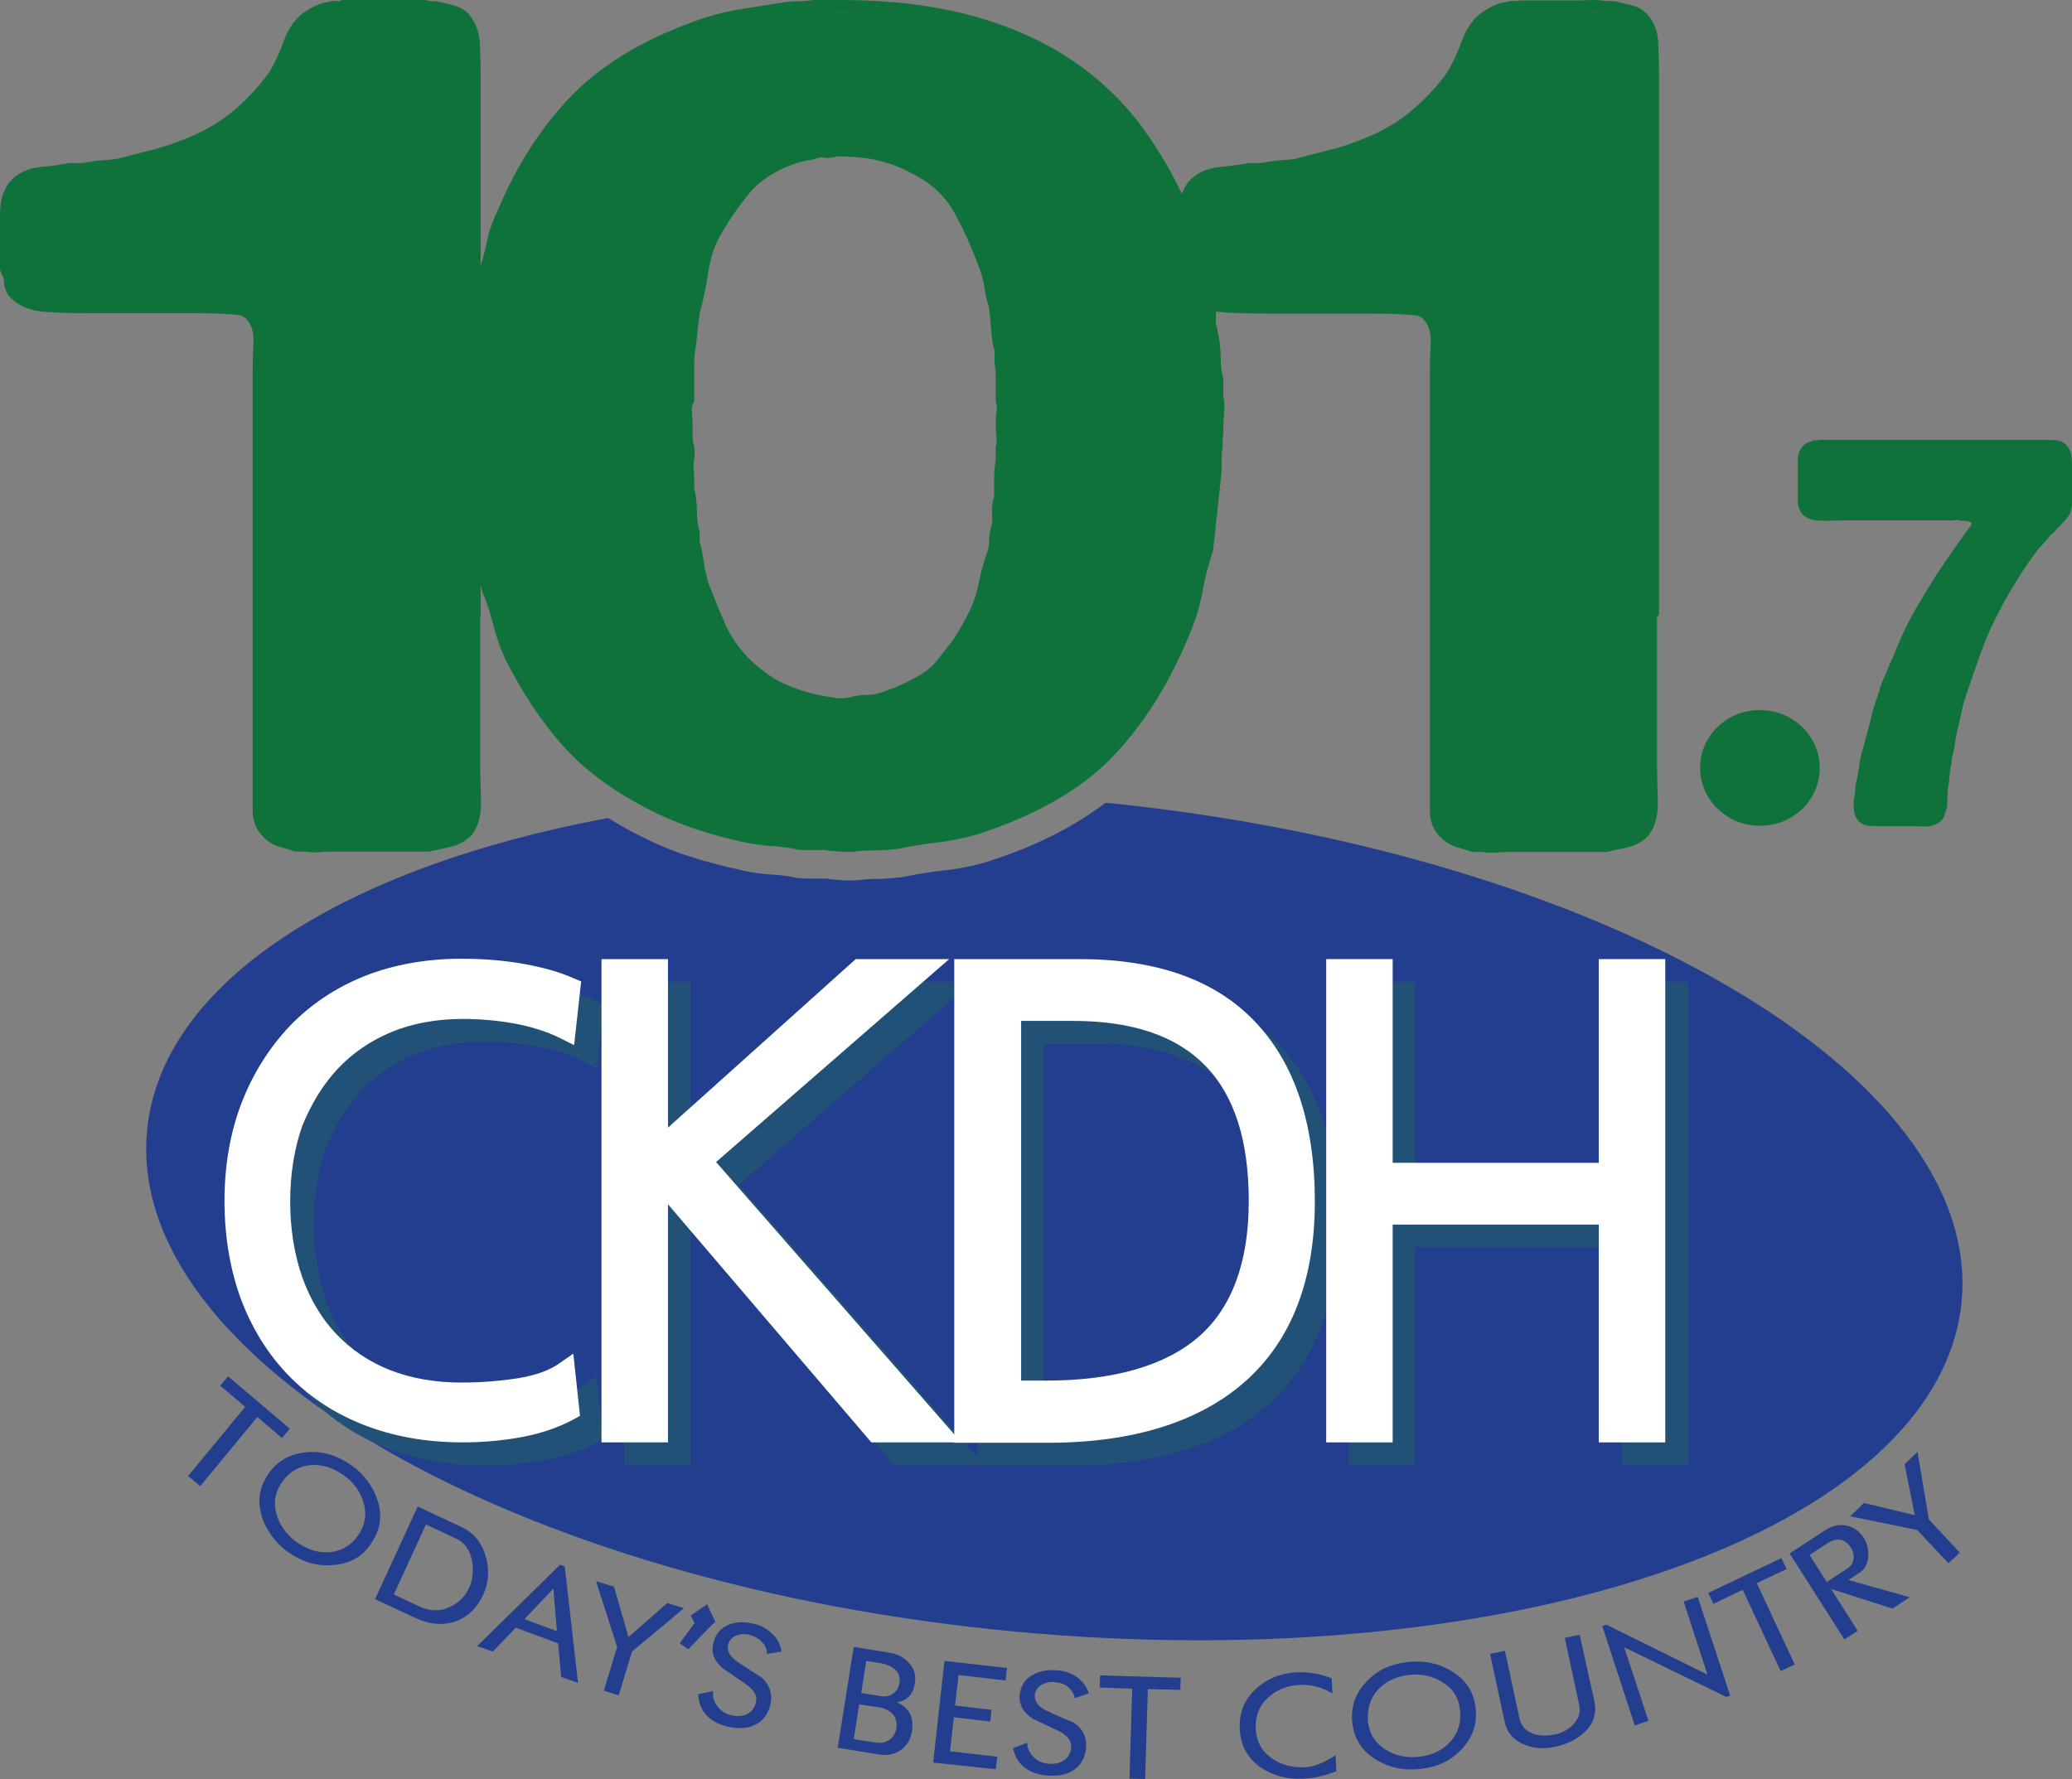 <?xml version="1.0" encoding="utf-8"?>
<!-- Generator: Adobe Illustrator 21.1.0, SVG Export Plug-In . SVG Version: 6.00 Build 0)  -->
<svg version="1.1" id="Layer_1" xmlns="http://www.w3.org/2000/svg" xmlns:xlink="http://www.w3.org/1999/xlink" x="0px" y="0px"
	 viewBox="0 0 529.8 455" style="enable-background:new 0 0 529.8 455;" xml:space="preserve">
<rect x="0" y="0" width="529.8" height="455" fill="#808080" stroke="none"/>
<style type="text/css">
	.st0{fill:#233E8E;}
	.st1{fill:#225178;}
	.st2{fill:#FFFFFF;}
	.st3{fill:#0F723A;}
</style>
<g>
	<g>
		<path class="st0" d="M65.8,362.4l-14.6,17.7l-3.1-2.6l14.6-17.7l-6.4-5.4l2-2.4l15.8,13.4l-2,2.4L65.8,362.4z"/>
		<path class="st0" d="M85.9,400.2c-3.9,0.5-7.6-0.3-11.1-2.5c-3.6-2.2-6-5.2-7.5-8.8c-1.5-4-1.3-7.8,0.9-11.3
			c2.1-3.5,5.3-5.5,9.4-6.1c3.9-0.5,7.6,0.3,11.1,2.5c3.6,2.2,6.1,5.2,7.5,8.8c1.6,4,1.3,7.8-0.9,11.3
			C93.2,397.7,90.1,399.7,85.9,400.2z M92.7,383.5c-1-2.8-2.9-5-5.6-6.7c-2.8-1.8-5.6-2.4-8.4-2c-3,0.5-5.3,2.1-7,4.9
			c-1.6,2.6-1.8,5.4-0.7,8.5c1.1,2.8,2.9,5,5.6,6.7c2.8,1.8,5.6,2.4,8.4,2c3-0.5,5.3-2.1,7-4.9C93.6,389.3,93.8,386.5,92.7,383.5z"
			/>
		<path class="st0" d="M106,413.7L95.9,409l10.9-23.7l11.3,5.3c3.2,1.5,5.2,4.1,6.2,7.8c0.9,3.4,0.6,6.5-0.7,9.4
			c-1.7,3.6-4.1,5.9-7.5,7C113,415.8,109.6,415.4,106,413.7z M120.7,399.1c-0.6-2.7-1.9-4.6-4.1-5.6l-7.7-3.6l-8.2,17.9l6.6,3.1
			c2.6,1.2,5.2,1.3,7.7,0.1c2.3-1,4-2.8,5.1-5.2C120.9,403.7,121.1,401.5,120.7,399.1z"/>
		<path class="st0" d="M143.5,428.9l-0.8-8.6l-10.8-4l-5.9,6.1L122,421l21.2-20.8l1.2,0.4l3.4,29.8L143.5,428.9z M141.5,406.3
			l-7.4,7.8l8.3,3.1L141.5,406.3z"/>
		<path class="st0" d="M161.6,422.4l-3.4,11.2l-3.8-1.2l3.4-11.2l-5.4-16.8l4.6,1.4l3.7,12.9l9.9-8.7l4.3,1.3L161.6,422.4z"/>
		<path class="st0" d="M182.1,415.5l-6.1,6.3l-2.2-1.5l3.8-5.2l-1-1.9l4.2-2.9l2.1,4.5L182.1,415.5z"/>
		<path class="st0" d="M186.1,441.6c-4.7-1.1-7.3-3.9-7.6-8.3l3.9-0.8c-0.3,1.3,0.1,2.7,1.1,4c0.9,1.1,2,1.9,3.6,2.2
			c1.5,0.4,2.8,0.2,3.9-0.3c1.2-0.6,2-1.6,2.3-3.1c0.4-1.6-0.5-3.1-2.5-4.5c-1.9-1.3-3.9-2.7-6-4.1c-2.2-1.9-3-4-2.4-6.4
			c0.5-2.4,1.9-3.9,4-4.8c1.8-0.7,4-0.8,6.4-0.2c1.8,0.4,3.4,1.3,4.6,2.5c1.4,1.3,2.2,2.8,2.4,4.6l-3.7,0.6c0-1.3-0.5-2.3-1.4-3.2
			c-0.8-0.8-1.9-1.4-3.2-1.7c-1.2-0.3-2.2-0.2-3.2,0.2c-1.1,0.4-1.8,1.2-2.1,2.3c-0.4,1.7,0.5,3.2,2.5,4.5c1.3,0.9,3.3,2.2,6,3.9
			c2.1,1.9,2.9,4.2,2.3,6.9c-0.6,2.6-2,4.4-4.1,5.3C191.1,442.1,188.8,442.2,186.1,441.6z"/>
		<path class="st0" d="M224.6,448.7l-10.4-1.7l4.1-25.8l9.1,1.5c2.1,0.3,3.7,1.2,5,2.6c1.4,1.5,1.9,3.3,1.5,5.3
			c-0.4,2.7-1.9,4.3-4.5,4.8c3.1,1.4,4.3,3.8,3.8,7.2c-0.3,2.2-1.3,3.9-2.9,5C228.7,448.7,226.8,449.1,224.6,448.7z M225,436.7
			l-5.3-0.8l-1.4,8.9l5.9,0.9c1.2,0.2,2.3-0.1,3.3-0.8c1-0.7,1.5-1.7,1.7-2.9c0.2-1.4-0.1-2.6-0.9-3.6
			C227.5,437.6,226.4,437,225,436.7z M225.4,425.4l-3.9-0.6l-1.3,8.2l5.1,0.8c1.2,0.2,2.2,0,3.1-0.7c0.9-0.6,1.4-1.5,1.6-2.7
			c0.2-1.4-0.2-2.5-1.1-3.4C227.9,426.2,226.8,425.7,225.4,425.4z"/>
		<path class="st0" d="M238.6,450.8l2.9-26l16,1.8l-0.4,3.2l-12-1.4l-0.9,7.8l9.3,1.1l-0.3,3l-9.3-1.1l-1,8.7l12.1,1.4l-0.4,3.2
			L238.6,450.8z"/>
		<path class="st0" d="M267.8,454.1c-4.8-0.4-7.8-2.7-8.8-7l3.7-1.4c-0.1,1.4,0.5,2.6,1.7,3.8c1,1,2.3,1.5,3.9,1.6
			c1.5,0.1,2.8-0.2,3.8-0.9c1.1-0.8,1.7-1.9,1.8-3.4c0.1-1.6-1-3-3.2-4.1c-2.1-1-4.3-2-6.6-3.1c-2.4-1.5-3.5-3.5-3.4-5.9
			c0.2-2.4,1.3-4.2,3.3-5.3c1.7-1,3.8-1.4,6.3-1.2c1.9,0.1,3.5,0.7,5,1.7c1.5,1.1,2.6,2.5,3.1,4.2l-3.6,1.2c-0.2-1.2-0.9-2.2-1.9-3
			c-0.9-0.7-2.1-1-3.4-1.1c-1.2-0.1-2.2,0.2-3.2,0.7c-1,0.6-1.6,1.5-1.7,2.6c-0.1,1.7,0.9,3.1,3.2,4.1c1.4,0.7,3.6,1.7,6.6,2.9
			c2.4,1.5,3.5,3.7,3.3,6.4c-0.2,2.7-1.3,4.6-3.3,5.9C272.8,453.9,270.6,454.3,267.8,454.1z"/>
		<path class="st0" d="M293.5,432l-0.7,23l-4-0.1l0.7-23l-8.3-0.3l0.1-3.1l20.6,0.6l-0.1,3.1L293.5,432z"/>
		<path class="st0" d="M333.3,454.9c-4.3,0.2-7.9-0.8-11-2.9c-3.3-2.3-5.1-5.6-5.3-9.8c-0.2-4.1,1.2-7.6,4.2-10.3
			c2.8-2.6,6.3-4,10.5-4.2c1.8-0.1,3.7,0.1,5.9,0.6c0.7,0.2,1.7,0.5,2.9,0.9l0.2,3.9c-2.7-1.6-5.5-2.3-8.2-2.2
			c-3.3,0.2-6,1.2-8.2,3.2c-2.3,2.1-3.4,4.8-3.2,8c0.1,3.2,1.5,5.8,4.1,7.6c2.4,1.7,5.2,2.4,8.5,2.3c2.2-0.1,4.8-1.1,7.8-3.1
			l0.2,4.1C338.9,454.1,336.1,454.8,333.3,454.9z"/>
		<path class="st0" d="M373.7,447.4c-2.7,2.9-6.1,4.5-10.3,5c-4.2,0.5-7.9-0.2-11.3-2.2c-3.7-2.2-5.8-5.3-6.3-9.4
			c-0.5-4.1,0.7-7.7,3.6-10.7c2.7-2.9,6.1-4.5,10.3-5c4.2-0.5,7.9,0.2,11.3,2.2c3.7,2.2,5.8,5.3,6.3,9.4
			C377.8,440.8,376.6,444.4,373.7,447.4z M368.6,430.1c-2.5-1.5-5.4-2.1-8.5-1.7c-3.3,0.4-5.9,1.7-7.8,3.8c-2,2.2-2.8,5-2.5,8.3
			c0.4,3.1,1.9,5.4,4.7,7.1c2.5,1.5,5.4,2.1,8.5,1.7c3.3-0.4,5.9-1.7,7.8-3.8c2-2.2,2.9-5,2.5-8.2
			C373,434.1,371.4,431.7,368.6,430.1z"/>
		<path class="st0" d="M407.7,435.2c0.6,2.9-0.2,5.5-2.4,7.7c-1.9,1.8-4.3,3.1-7.4,3.8c-3,0.7-5.7,0.5-8.1-0.5
			c-2.8-1.1-4.5-3.1-5.1-6l-3.7-17.2l3.8-0.8l3.7,17.2c0.4,2,1.6,3.3,3.5,4c1.6,0.6,3.5,0.6,5.6,0.2c1.9-0.4,3.5-1.3,4.7-2.6
			c1.4-1.5,1.9-3.1,1.5-4.9l-3.7-17.2l3.8-0.8L407.7,435.2z"/>
		<path class="st0" d="M441.4,434l-26.1-12.7l6.2,18.8l-3.5,1.2l-8.3-25.4l1-0.4l25.9,12.8l-6.1-18.7l3.6-1.2l8.3,25.3L441.4,434z"
			/>
		<path class="st0" d="M449.2,404.9l9.7,20.8l-3.6,1.7l-9.7-20.8l-7.5,3.6l-1.3-2.8l18.7-8.9l1.3,2.8L449.2,404.9z"/>
		<path class="st0" d="M483.9,411.4l-15.7-5l6.8,10.7l-3.4,2.2l-14-22l9.2-6c1.7-1.1,3.5-1.5,5.4-1.1c1.8,0.4,3.3,1.4,4.4,3.2
			c0.8,1.3,1.2,2.8,1.1,4.6c-0.1,1.9-0.9,3.4-2.3,4.3l-2.8,1.8l15.7,4.4L483.9,411.4z M467.1,394.8l-4.4,2.9l4.4,6.9l5.2-3.4
			c0.9-0.6,1.5-1.4,1.6-2.4c0.2-1,0-2-0.6-2.9C471.8,393.5,469.7,393.1,467.1,394.8z"/>
		<path class="st0" d="M493.2,388.6l7.9,8.5l-2.9,2.7l-8-8.5l-17.1-3.5l3.5-3.4l13,3.1l-2.6-13l3.3-3.2L493.2,388.6z"/>
	</g>
	<g>
		<path class="st0" d="M282.7,205.3c-8,6.1-18,11.2-30,15c-3.8,1.2-7.9,2-12.1,2.4c-3.2,0.4-6.4,0.9-9.8,1.6l-0.3,0.1l0,0l0,0
			l-0.2,0l-0.1,0l-0.1,0l0,0c-2.1,0.2-4.1,0.4-6,0.4c-0.8,0-1.7,0-2.8,0.1l-0.1,0l-0.1,0c-1.1,0.2-2.4,0.3-3.8,0.3
			c-0.8,0-1.5,0-2.2-0.1c-1.5-0.1-2.8-0.2-3.9-0.4l-0.3,0h-0.3h-2.2h-2c-1.7,0-3.3-0.2-4.7-0.6l-0.2,0l-0.2,0
			c-1.1-0.2-2.2-0.3-3.4-0.4c-2.5-0.1-5.1-0.4-7.7-1c-5-1.1-9.7-2.3-14-3.7c-4.4-1.4-8.6-3.2-12.5-5.2c-2.9-1.4-5.6-3-8.2-4.6
			c-67.4,12.6-114.3,41.9-117.9,80c-5.5,58.7,93.9,116.1,222,128.1c128.1,12,236.5-25.8,242-84.6C506.8,274.8,409.2,218,282.7,205.3
			z"/>
		<g>
			<g>
				<g>
					<path class="st1" d="M92.3,279c3.8-4,8.4-7.1,13.7-9.3c5.4-2.2,11.5-3.3,18.1-3.3c4.5,0,9,0.4,13.4,1.2c4.2,0.8,8.1,2,11.5,3.7
						l3.6,1.8l1.8-16.3l-1.9-0.8c-3.4-1.5-7.5-2.7-12.4-3.6c-4.8-0.9-10.3-1.4-16.4-1.4c-8.9,0-17.2,1.5-24.6,4.5
						c-7.5,3-13.9,7.3-19.2,12.8c-5.2,5.5-9.4,12.1-12.3,19.6c-2.9,7.5-4.4,16-4.4,25.1c0,9.3,1.5,17.9,4.3,25.4
						c2.9,7.6,7,14.1,12.3,19.5c5.3,5.4,11.7,9.6,19.3,12.5c7.5,2.9,15.9,4.4,25.1,4.4c5.4,0,10.6-0.5,15.3-1.4
						c4.8-0.9,9.2-2.5,13.1-4.5l1.6-0.9l-1.7-15.9l-3.9,2.7c-2.5,1.7-6,2.9-10.3,3.6c-4.6,0.7-9.4,1.1-14.3,1.1
						c-6.8,0-12.9-1.1-18.3-3.2c-5.3-2.1-9.9-5.2-13.7-9.2c-3.8-4-6.7-8.9-8.7-14.6c-2-5.7-3.1-12.3-3.1-19.4
						c0-7.2,1.1-13.7,3.1-19.4C85.6,287.9,88.6,283,92.3,279z"/>
					<polygon class="st1" points="248.6,251.1 224.7,251.1 176.7,294.2 176.7,251.1 159.7,251.1 159.7,374.7 176.7,374.7 
						176.7,313.8 228.6,374.7 251.7,374.7 188.9,303 					"/>
					<path class="st1" d="M282,251.1h-32v123.7h24c21.6,0,38.6-5.3,50.3-15.6c11.9-10.5,17.9-26,17.9-46.1c0-20-5.2-35.5-15.3-46.1
						C316.6,256.4,301.5,251.1,282,251.1z M266.9,266.9h13.2c30.3,0,45,15.1,45,46.1c0,15.6-4.3,27.2-12.7,34.6
						c-8.6,7.5-21.8,11.3-39.2,11.3h-6.3V266.9z"/>
					<polygon class="st1" points="414.7,251.1 414.7,303.2 361.9,303.2 361.9,251.1 344.9,251.1 344.9,374.7 361.9,374.7 361.9,319 
						414.7,319 414.7,374.7 431.7,374.7 431.7,251.1 					"/>
				</g>
			</g>
		</g>
		<g>
			<g>
				<path class="st2" d="M86.5,273.2c3.8-4,8.4-7.1,13.7-9.3c5.4-2.2,11.5-3.3,18.1-3.3c4.5,0,9,0.4,13.4,1.2
					c4.2,0.8,8.1,2,11.5,3.7l3.6,1.8l1.8-16.3l-1.9-0.8c-3.4-1.5-7.5-2.7-12.4-3.6c-4.8-0.9-10.3-1.4-16.4-1.4
					c-8.9,0-17.2,1.5-24.6,4.4c-7.5,3-13.9,7.3-19.2,12.8c-5.2,5.5-9.4,12.1-12.3,19.6c-2.9,7.5-4.4,16-4.4,25.1
					c0,9.3,1.5,17.9,4.3,25.4c2.9,7.6,7,14.1,12.3,19.5c5.3,5.4,11.7,9.6,19.2,12.5c7.5,2.9,15.9,4.4,25.1,4.4
					c5.4,0,10.6-0.5,15.3-1.4c4.8-0.9,9.2-2.4,13.1-4.5l1.6-0.9l-1.7-15.9l-3.9,2.7c-2.5,1.7-6,2.9-10.3,3.6
					c-4.6,0.7-9.4,1.1-14.4,1.1c-6.8,0-12.9-1.1-18.3-3.2c-5.3-2.1-9.9-5.2-13.7-9.2c-3.8-4-6.7-8.9-8.7-14.5
					c-2-5.7-3.1-12.3-3.1-19.4c0-7.2,1.1-13.7,3.1-19.4C79.7,282.1,82.7,277.2,86.5,273.2z"/>
				<polygon class="st2" points="242.7,245.3 218.8,245.3 170.8,288.4 170.8,245.3 153.8,245.3 153.8,368.9 170.8,368.9 170.8,308 
					222.8,368.9 245.8,368.9 183.1,297.2 				"/>
				<path class="st2" d="M276.1,245.3h-32.1v123.7h24c21.6,0,38.6-5.3,50.3-15.6c11.9-10.5,17.9-26,17.9-46.1
					c0-20-5.2-35.5-15.4-46.1C310.7,250.6,295.7,245.3,276.1,245.3z M261.1,261.1h13.2c30.3,0,45,15.1,45,46.1
					c0,15.6-4.3,27.2-12.7,34.6c-8.6,7.5-21.8,11.3-39.2,11.3h-6.3V261.1z"/>
				<polygon class="st2" points="408.8,245.3 408.8,297.4 356.1,297.4 356.1,245.3 339.1,245.3 339.1,368.9 356.1,368.9 
					356.1,313.2 408.8,313.2 408.8,368.9 425.8,368.9 425.8,245.3 				"/>
			</g>
		</g>
		<g>
			<g>
				<g>
					<path class="st3" d="M122.9,157.5V46.8V18.6c0-2.6-0.1-5.2-0.2-7.6c-0.2-2.9-1.1-5.3-2.7-7.2c-0.9-1.1-2.3-2-4.2-2.5
						c-1.2-0.3-2.5-0.6-3.9-0.9l-0.3-0.1h-0.4H110c-1.2-0.3-2.4-0.5-3.6-0.5c-0.4,0-0.7,0-1.1,0c-1.1,0.1-2.2,0.1-3.3,0.1H88.2h-0.9
						L87,0.3c-0.3,0-0.6-0.1-1-0.1c-0.7,0-1.4,0.1-2.1,0.3c-1.8,0.3-3.6,1-5.1,2c-2.9,1.6-5,4.4-6.4,8.4c-1.1,3.1-2.4,5.7-3.7,7.8
						c-2.7,3.7-6,7.2-9.7,10.2c-3.7,3-8.2,5.4-13.4,7.3c-2.6,1-5,1.7-7.4,2.3c-2.5,0.6-5.1,1.3-8.1,2.1c-1.3,0.2-2.6,0.3-4,0.4
						c-1.7,0.1-3.3,0.4-4.9,0.7h-3.1h-0.4l-0.4,0.1c-2.3,0.4-4.6,0.7-6.8,0.9c-3.3,0.3-6.1,1.6-7.9,3.7l-0.1,0.1l-0.1,0.1
						c-1.6,2.1-2.4,4.8-2.4,8.3v8.2c0,0.9-0.1,1.9-0.2,2.9c-0.2,1.5,0.1,2.9,0.7,4.3C0.9,70.8,1,71.4,1,71.9c0,1.2,0.4,2.4,1.1,3.6
						l0.2,0.2l0.2,0.2c2.1,2.3,5.3,3.7,9.6,3.9c3.2,0.2,6.6,0.3,10.1,0.3h26.3c4.7,0,8.8,0.1,12,0.4c0.9,0.1,2.7,0.2,3.9,3.5
						c0.4,1.1,0.5,2.5,0.4,4.3c-0.1,2.1-0.2,4.1-0.2,5.8v19.4v64.6v22.7v6.4c0,2.7,0.9,5,2.6,6.7c1.2,1.3,2.6,2.2,4.4,2.7
						c1,0.3,2.1,0.6,3.3,1l0.6,0.2h0.7h1.5c0.9,0.1,1.9,0.2,2.9,0.2c0.5,0,1.1,0,1.6-0.1c1.2-0.1,2.4-0.1,3.5-0.1h14.6h9.1h0.4
						l0.4-0.1c2-0.4,3.6-0.8,5-1.1c2.1-0.5,3.9-1.5,5.4-3l0.1-0.1l0.1-0.2c1.6-2.2,2.3-5,2.2-8.8c-0.1-3-0.2-5.9-0.2-8.5V157.5z
						 M106.5,3c0.3,0,0.5,0,0.7,0.1c-0.5,0-1-0.1-1.5,0C106,3,106.2,3,106.5,3z M109.4,3.5c-0.6-0.2-1.1-0.3-1.7-0.4
						C108.3,3.2,108.9,3.3,109.4,3.5z M88.2,3.2c-0.3,0.1-0.6,0.2-1,0.2C87.6,3.4,87.9,3.3,88.2,3.2z M86.6,3.3c-0.2,0-0.5,0-0.7,0
						c0,0,0.1,0,0.1,0C86.2,3.3,86.4,3.3,86.6,3.3z M80.5,215.1c-0.1,0-0.2,0-0.3,0c0.5,0,1,0,1.6,0C81.4,215,81,215.1,80.5,215.1z"
						/>
				</g>
				<g>
					<path class="st3" d="M312.8,109.4c0-1.3,0.1-2.6,0.2-3.9c0.1-1.5,0.1-2.9-0.2-4.3v-4.1v-0.3l-0.1-0.3c-0.4-1.7-0.6-3.5-0.6-5.4
						c0-2.2-0.3-4.4-0.8-6.6l0-0.1l0-0.1c-0.4-1.2-0.5-2.4-0.4-3.5c0.2-1.8-0.1-3.6-0.6-5.5c-1.2-3.4-2.1-6.8-2.7-10.2
						c-0.6-3.7-1.8-7.3-3.3-10.8c-3.2-7.7-7.3-15-12.2-21.7c-5-6.8-11.2-12.7-18.6-17.6c-7.4-4.9-16.2-8.7-26.2-11.3
						c-9.2-2.4-20.1-3.7-32.2-3.7c-0.9,0-1.8,0-2.8,0l-0.8,0l-0.2,0.1c-0.8-0.2-1.4-0.2-2.1-0.2c-0.7,0-1.3,0.1-1.9,0.2
						c-0.9,0.1-1.8,0.2-2.7,0.2c-1.4,0-2.9,0.1-4.3,0.3c-3.6,0.6-6.8,1.1-10,1.6c-3.5,0.5-6.9,1.3-10,2.3
						c-14.1,4.7-25.4,11.2-33.6,19.4c-8,8.1-14.6,18.3-19.6,30.3c-1.3,2.6-2.2,5.4-2.7,8.1c-0.5,2.4-1.2,4.9-2.1,7.5
						c-0.6,1.4-0.9,2.9-0.9,4.5c0,0.9-0.2,1.6-0.5,2.2l-0.1,0.1l0,0.2c-0.6,1.7-0.8,3.4-0.7,4.9c0.1,0.8,0,1.5-0.4,2.3l-0.2,0.5v0.5
						v2.5c-0.5,1.8-0.6,3.6-0.3,5.3c0.2,1.1,0.1,2.2-0.3,3.3l-0.1,0.4v0.4v3.3c-0.5,1.4-0.7,3-0.5,4.6c0.1,1.4,0.2,2.8,0.2,4
						c0,1.5-0.1,3.2-0.2,5.1c-0.1,2.2,0.1,4.3,0.6,6.1c0.1,0.6,0.2,1.2,0.1,1.6c-0.2,1.1-0.1,2.3,0.2,3.6c0.2,0.9,0.3,1.9,0.3,2.9
						v3.5v0.7l0.4,0.6c0.2,0.3,0.2,0.5,0.2,0.6c-0.2,1.1-0.1,2.3,0.2,3.6c0.7,2.3,1.2,4.5,1.4,6.7c0.3,2.5,0.8,4.9,1.6,7.3l0,0.1
						l0,0.1c1.2,2.8,2.1,5.6,2.8,8.4c0.8,3.1,1.8,6.1,3.1,8.9c4.3,8.5,9.2,15.9,14.7,22.1c5.6,6.3,13.2,11.9,22.6,16.6
						c3.5,1.8,7.4,3.4,11.5,4.8c4,1.3,8.4,2.5,13.2,3.5c2.2,0.4,4.4,0.7,6.5,0.8c1.6,0.1,3.3,0.3,4.9,0.6c0.9,0.3,1.9,0.4,3.1,0.4h2
						h3.2c1,0.2,2.2,0.3,3.9,0.4c0.7,0,1.3,0.1,1.8,0.1c1.1,0,2.1-0.1,2.8-0.2c1.4-0.2,2.8-0.2,4-0.2c1.6,0,3.4-0.1,5.2-0.3l0.2,0
						l0.2,0c3.5-0.7,7-1.3,10.4-1.7c3.8-0.4,7.4-1.2,10.8-2.2c15-4.9,26.6-11.6,34.6-20.1c7.9-8.3,14.4-18.8,19.4-31.1
						c1.5-3.4,2.6-7.1,3.3-10.9c0.6-3.4,1.5-6.9,2.6-10.2l0.1-0.3l0-0.2c0.2-1.8,0.4-3.6,0.6-5.2c0.1-1.6,0.3-3.2,0.5-4.6l1.1-10.6
						l0-0.1v-0.1v-4.1c0.2-1.2,0.3-2.3,0.2-3.5C312.8,111.2,312.8,110.3,312.8,109.4z M211.7,37.4c-0.1,0-0.1,0-0.2,0
						c-0.3,0-0.5,0-0.8-0.1C211.1,37.4,211.4,37.4,211.7,37.4z M238.4,170.3c-1.4,1.3-3.4,2.6-6,3.9c-2.7,1.3-5.3,2.4-7.7,3.1
						c-0.9,0.3-1.7,0.4-2.6,0.4c-1.7,0-3.4,0.2-4.9,0.7c-0.6,0.1-1.3,0.2-2,0.2c-0.6,0-1.4,0-2.1-0.2c-2-0.3-3.4-0.5-4.4-0.8l-0.1,0
						l-0.1,0c-4.3-1.1-7.6-2.4-10.1-3.8c-2.5-1.5-5.1-3.5-7.5-6c-2.4-2.6-4.3-5.5-5.6-8.5c-1.4-3.2-2.8-6.7-4.3-10.5
						c-0.4-1.6-0.8-3.3-1-4.9c-0.3-1.9-0.6-3.7-1.1-5.4v-2V136l-0.1-0.3c-0.4-1.5-0.6-3.1-0.6-4.9c0-2-0.2-4-0.7-5.9v-3.8v-0.3
						l-0.1-0.3c-0.1-0.6-0.1-1.4,0-2.3c0.3-1.6,0.3-3.1,0-4.4c-0.2-0.8-0.3-1.5-0.3-2.3v-2.9c0-1-0.1-2.1-0.2-3.5
						c-0.1-0.7,0-1.3,0.3-1.8l0.3-0.6v-0.6v-3.2v-5c0-1.6,0.1-3.2,0.3-4.6c0.3-1.6,0.4-3.3,0.6-4.9c0.1-1.4,0.3-2.9,0.5-4.3
						c1-3.5,1.7-7.1,2.2-10.5c0.5-3.1,1.3-6.1,2.7-8.7c2.3-4.2,5-8.1,8-11.7c2.7-3.2,6.7-5.7,11.6-7.4c0.9-0.3,1.9-0.5,2.8-0.7
						c1.2-0.2,2.4-0.5,3.7-0.9c0,0,0,0,0,0c0.6,0.1,1.2,0.2,1.8,0.2c0.8,0,1.5-0.1,2.2-0.4c4.5,0,8.3,0.4,11.3,1.2
						c3.1,0.8,6,2,8.6,3.5l0.1,0l0.1,0.1c4.6,2.4,7.9,5.7,10.2,9.9c2.5,4.6,4.7,9.6,6.6,15c0.4,1.3,0.8,2.8,1,4.2
						c0.2,1.6,0.6,3.2,1.1,4.8c0.2,1.9,0.4,3.6,0.5,5.3c0.1,1.9,0.4,3.9,0.9,5.8v2.6v0.3l0,0.3c0.2,1,0.3,2.1,0.3,3.1v3.9v2.3v0.3
						l0.1,0.3c0.2,0.7,0.2,1.4,0.1,2.2c-0.1,1.1-0.2,2.3-0.2,3.3c0,1.1,0.1,2.2,0.2,3.4c0.1,0.8,0,1.5-0.1,2.2l-0.1,0.3v0.3v2.7
						c-0.2,1.6-0.4,3.3-0.4,5.2v4.5c-0.5,1.6-0.7,3.2-0.5,4.9c0.1,1.1,0,2.2-0.4,3.2l0,0.1l0,0.1c-0.3,1.2-0.4,2.3-0.4,3.4
						c0,0.6-0.1,1.3-0.3,2c-1,2.8-1.8,5.6-2.3,8.3c-0.5,2.4-1.2,4.8-2.3,7.1c-1.4,2.8-2.8,5.3-4.2,7.4
						C242.1,165.7,240.4,168,238.4,170.3z M222.6,3.3c1.8,0.1,3.4,0.2,5.1,0.4C226,3.5,224.3,3.4,222.6,3.3z M231,3.9
						c1.8,0.2,3.5,0.5,5.3,0.7C234.6,4.4,232.8,4.1,231,3.9z M211.9,37.3c0.3-0.1,0.6-0.2,0.8-0.3C212.5,37.2,212.2,37.3,211.9,37.3
						z M218.2,181.3c-0.9,0.2-1.9,0.3-3,0.3C216.3,181.6,217.3,181.5,218.2,181.3z M238.9,5.1c2.5,0.5,4.9,1,7.3,1.6
						C243.8,6,241.4,5.5,238.9,5.1z M215.1,3.1c1.3,0,2.5,0.1,3.8,0.1c-2.1,0-4.3-0.1-6.5-0.1C213.3,3.1,214.2,3.1,215.1,3.1z
						 M215.3,215c0.7,0,1.4,0,1.9,0c-0.1,0-0.2,0-0.4,0C216.3,215.1,215.8,215,215.3,215z M217.6,215c0.5,0,1-0.1,1.3-0.2
						C218.6,214.9,218.1,215,217.6,215z"/>
				</g>
				<g>
					<path class="st3" d="M424.2,157.5V46.8V18.6c0-2.6-0.1-5.2-0.2-7.6c-0.1-2.9-1-5.3-2.7-7.2c-0.9-1.1-2.3-2-4.2-2.5
						c-1.2-0.3-2.5-0.6-3.9-0.9l-0.4-0.1h-0.4h-1.2C410.2,0.2,409,0,407.8,0c-0.4,0-0.7,0-1.1,0c-1.1,0.1-2.2,0.1-3.3,0.1h-13.9
						h-0.9l-0.4,0.2c-0.3,0-0.6-0.1-1-0.1c-0.7,0-1.4,0.1-2.1,0.3c-1.8,0.3-3.6,1-5.1,2c-2.9,1.6-5,4.4-6.4,8.4
						c-1.1,3.1-2.4,5.7-3.7,7.8c-2.7,3.7-6,7.2-9.7,10.2c-3.7,3-8.2,5.4-13.4,7.3c-2.6,1-5,1.7-7.4,2.3c-2.5,0.6-5.2,1.3-8.1,2.1
						c-1.3,0.2-2.6,0.3-4,0.4c-1.7,0.1-3.3,0.4-4.8,0.7h-3.1H319l-0.3,0.1c-2.3,0.4-4.6,0.7-6.8,0.9c-3.3,0.3-6.1,1.6-7.9,3.7
						l-0.1,0.1l-0.1,0.1c-1.6,2.1-2.4,4.8-2.4,8.3v8.2c0,0.9-0.1,1.9-0.2,2.9c-0.2,1.5,0.1,2.9,0.7,4.3c0.2,0.7,0.2,1.3,0.2,1.7
						c0,1.2,0.4,2.4,1.1,3.6l0.1,0.2l0.2,0.2c2.1,2.3,5.3,3.7,9.6,3.9c3.2,0.2,6.6,0.3,10.1,0.3h26.3c4.7,0,8.8,0.1,12,0.4
						c0.9,0.1,2.7,0.2,3.9,3.5c0.4,1.1,0.5,2.5,0.4,4.3c-0.1,2.1-0.2,4.1-0.2,5.8v19.4v64.6v22.7v6.4c0,2.7,0.9,5,2.6,6.7
						c1.2,1.3,2.7,2.2,4.4,2.7c1,0.3,2.1,0.6,3.3,1l0.6,0.2h0.7h1.5c0.9,0.1,1.9,0.2,2.9,0.2c0.5,0,1.1,0,1.6-0.1
						c1.2-0.1,2.4-0.1,3.5-0.1h14.6h9.1h0.4l0.4-0.1c2-0.4,3.6-0.8,5-1.1c2.1-0.5,3.9-1.5,5.3-3l0.1-0.1l0.1-0.2
						c1.6-2.2,2.3-5,2.2-8.8c-0.1-3-0.2-5.9-0.2-8.5V157.5z M407.8,3c0.2,0,0.5,0,0.7,0.1c-0.5,0-1-0.1-1.5,0
						C407.3,3,407.6,3,407.8,3z M410.7,3.5c-0.6-0.2-1.1-0.3-1.7-0.4C409.6,3.2,410.2,3.3,410.7,3.5z M389.5,3.2
						c-0.3,0.1-0.6,0.2-1,0.2C388.9,3.4,389.2,3.3,389.5,3.2z M387.9,3.3c-0.2,0-0.5,0-0.7,0c0,0,0.1,0,0.1,0
						C387.5,3.3,387.7,3.3,387.9,3.3z M381.8,215.1c-0.1,0-0.2,0-0.3,0c0.5,0,1,0,1.6,0C382.7,215,382.3,215.1,381.8,215.1z"/>
				</g>
				<g>
					<g>
						<path class="st3" d="M529.7,117c-0.1-1-0.4-1.9-0.9-2.6c-0.7-1.1-1.8-1.7-3.1-1.8c-1-0.1-2.1-0.1-3.2-0.1H512h-46.9h-0.3
							l-0.2,0.1c-0.1,0-0.2,0-0.4,0c-0.3,0-0.6,0-0.9,0.2c-1.3,0.4-2.3,1-2.8,1.9c-0.5,0.8-0.8,1.7-0.8,2.8v2.5v6.2v1.9
							c0,0.8,0.1,1.5,0.4,2.1c0.3,0.9,1,1.7,1.9,2.2c0.9,0.5,2.3,0.8,4.2,0.8c0.2,0,0.4,0,0.6,0c2,0,3.6-0.1,4.8-0.1h21.6h5.5
							c0.5,0,1.1,0,1.6-0.1c0.1,0,0.1,0,0.2,0c0.2,0,0.3,0,0.4,0.1l0.3,0.1h0.3h1.1c0.5,0.1,1,0.3,1.4,0.4c0,0,0.1,0.1,0.1,0.3
							c0,0.1,0,0.4-0.4,0.9c-0.7,0.8-1.1,1.4-1.4,1.9c-1.2,1.6-2.4,3.3-3.5,4.9l-1.3,1.9l-2.1,3.1c-1.8,2.8-3.5,5.6-5.2,8.5
							c-1.7,2.9-3.2,5.9-4.5,8.9c-0.8,1.9-1.5,3.7-2.3,5.4c-0.7,1.7-1.5,3.5-2.3,5.4c-0.2,0.5-0.4,1-0.5,1.6
							c-0.1,0.5-0.3,0.9-0.4,1.3c-0.8,2.2-1.5,4.5-2,6.8c-0.6,2.2-1.2,4.5-1.8,6.8c-0.5,1.4-0.8,2.9-1,4.4c-0.1,1.3-0.4,2.7-0.7,4
							c-0.2,0.7-0.3,1.5-0.3,2.3c0,0.5-0.1,1-0.2,1.4l0,0.1l0,0c-0.2,0.9-0.3,1.9-0.2,3c0.1,1.2,0.3,2.2,0.7,2.8
							c0.7,1.1,1.8,1.8,3.1,1.9c0.9,0.1,2,0.1,3,0.1h8.8c0.7,0,1.4,0,2.2,0.1c0.2,0,0.4,0,0.5,0c0.7,0,1.4-0.1,2-0.3
							c1.5-0.5,2.4-1.3,2.8-2.3c0.2-0.7,0.5-1.5,0.8-2.6l0-0.2v-0.2v-1.5c0.1-0.5,0.1-1.1,0.1-1.5c0-0.2,0-0.5,0-0.8
							c0.2-1.1,0.4-2,0.4-2.9c0.1-0.8,0.2-1.7,0.3-2.6c0.2-0.6,0.3-1.1,0.3-1.6c0-0.3,0-0.7,0.1-1c0.4-1.5,0.7-3.1,0.9-4.6
							c0.2-1.4,0.5-2.8,0.9-4.2l0,0l0-0.1c0.3-1.2,0.5-2.4,0.8-3.6c0.2-1.1,0.6-2.3,1-3.5c0.9-2.8,1.9-5.5,2.8-8.2
							c0.9-2.6,1.9-5.3,3-7.8c3.3-7.4,7.4-14.3,12-20.6c0.5-0.7,1.1-1.4,1.8-2.1c0.7-0.7,1.3-1.5,1.9-2.2c0.2-0.2,0.5-0.5,0.8-0.7
							c0.4-0.3,0.7-0.7,0.9-1.1c0.3-0.2,0.6-0.5,0.9-0.8c0.5-0.5,1-1,1.4-1.5c0.5-0.6,0.9-1.2,1.2-1.8l0-0.1l0-0.1
							c0.3-0.9,0.5-1.8,0.5-2.8v-2.6v-5.6C529.8,118.7,529.8,117.8,529.7,117z M465.1,113.9c-0.1,0.1-0.2,0.1-0.4,0.1
							C464.8,113.9,465,113.9,465.1,113.9z M465.2,131.8c-0.2,0-0.4,0-0.7,0C464.8,131.7,465,131.8,465.2,131.8z M464.4,113.9
							c-0.1,0-0.2,0-0.3,0c0,0,0,0,0,0C464.3,113.9,464.4,113.9,464.4,113.9z M464.2,131.7c-0.2,0-0.4-0.1-0.6-0.1
							C463.8,131.6,463.9,131.6,464.2,131.7z M463.3,131.5c-0.2-0.1-0.5-0.2-0.6-0.3C462.8,131.3,463.1,131.4,463.3,131.5z
							 M466.2,131.8c-0.2,0-0.3,0-0.5,0c0.3,0,0.6,0,1,0C466.5,131.8,466.3,131.8,466.2,131.8z M500.8,131.7c0.1,0,0.1,0,0.2,0
							C500.9,131.7,500.8,131.7,500.8,131.7z M491.7,209.8c0.3,0,0.6,0,0.9,0c-0.2,0-0.3,0-0.4,0
							C491.9,209.9,491.8,209.9,491.7,209.8z M492.8,209.8c0.3,0,0.6-0.1,0.8-0.2C493.4,209.7,493.1,209.8,492.8,209.8z"/>
					</g>
					<g>
						<path class="st3" d="M465.3,196.4c0,8.2-6.8,14.8-15.3,14.8c-8.4,0-15.3-6.6-15.3-14.8c0-8.2,6.8-14.8,15.3-14.8
							C458.4,181.6,465.3,188.2,465.3,196.4z"/>
					</g>
				</g>
			</g>
		</g>
	</g>
</g>
</svg>
